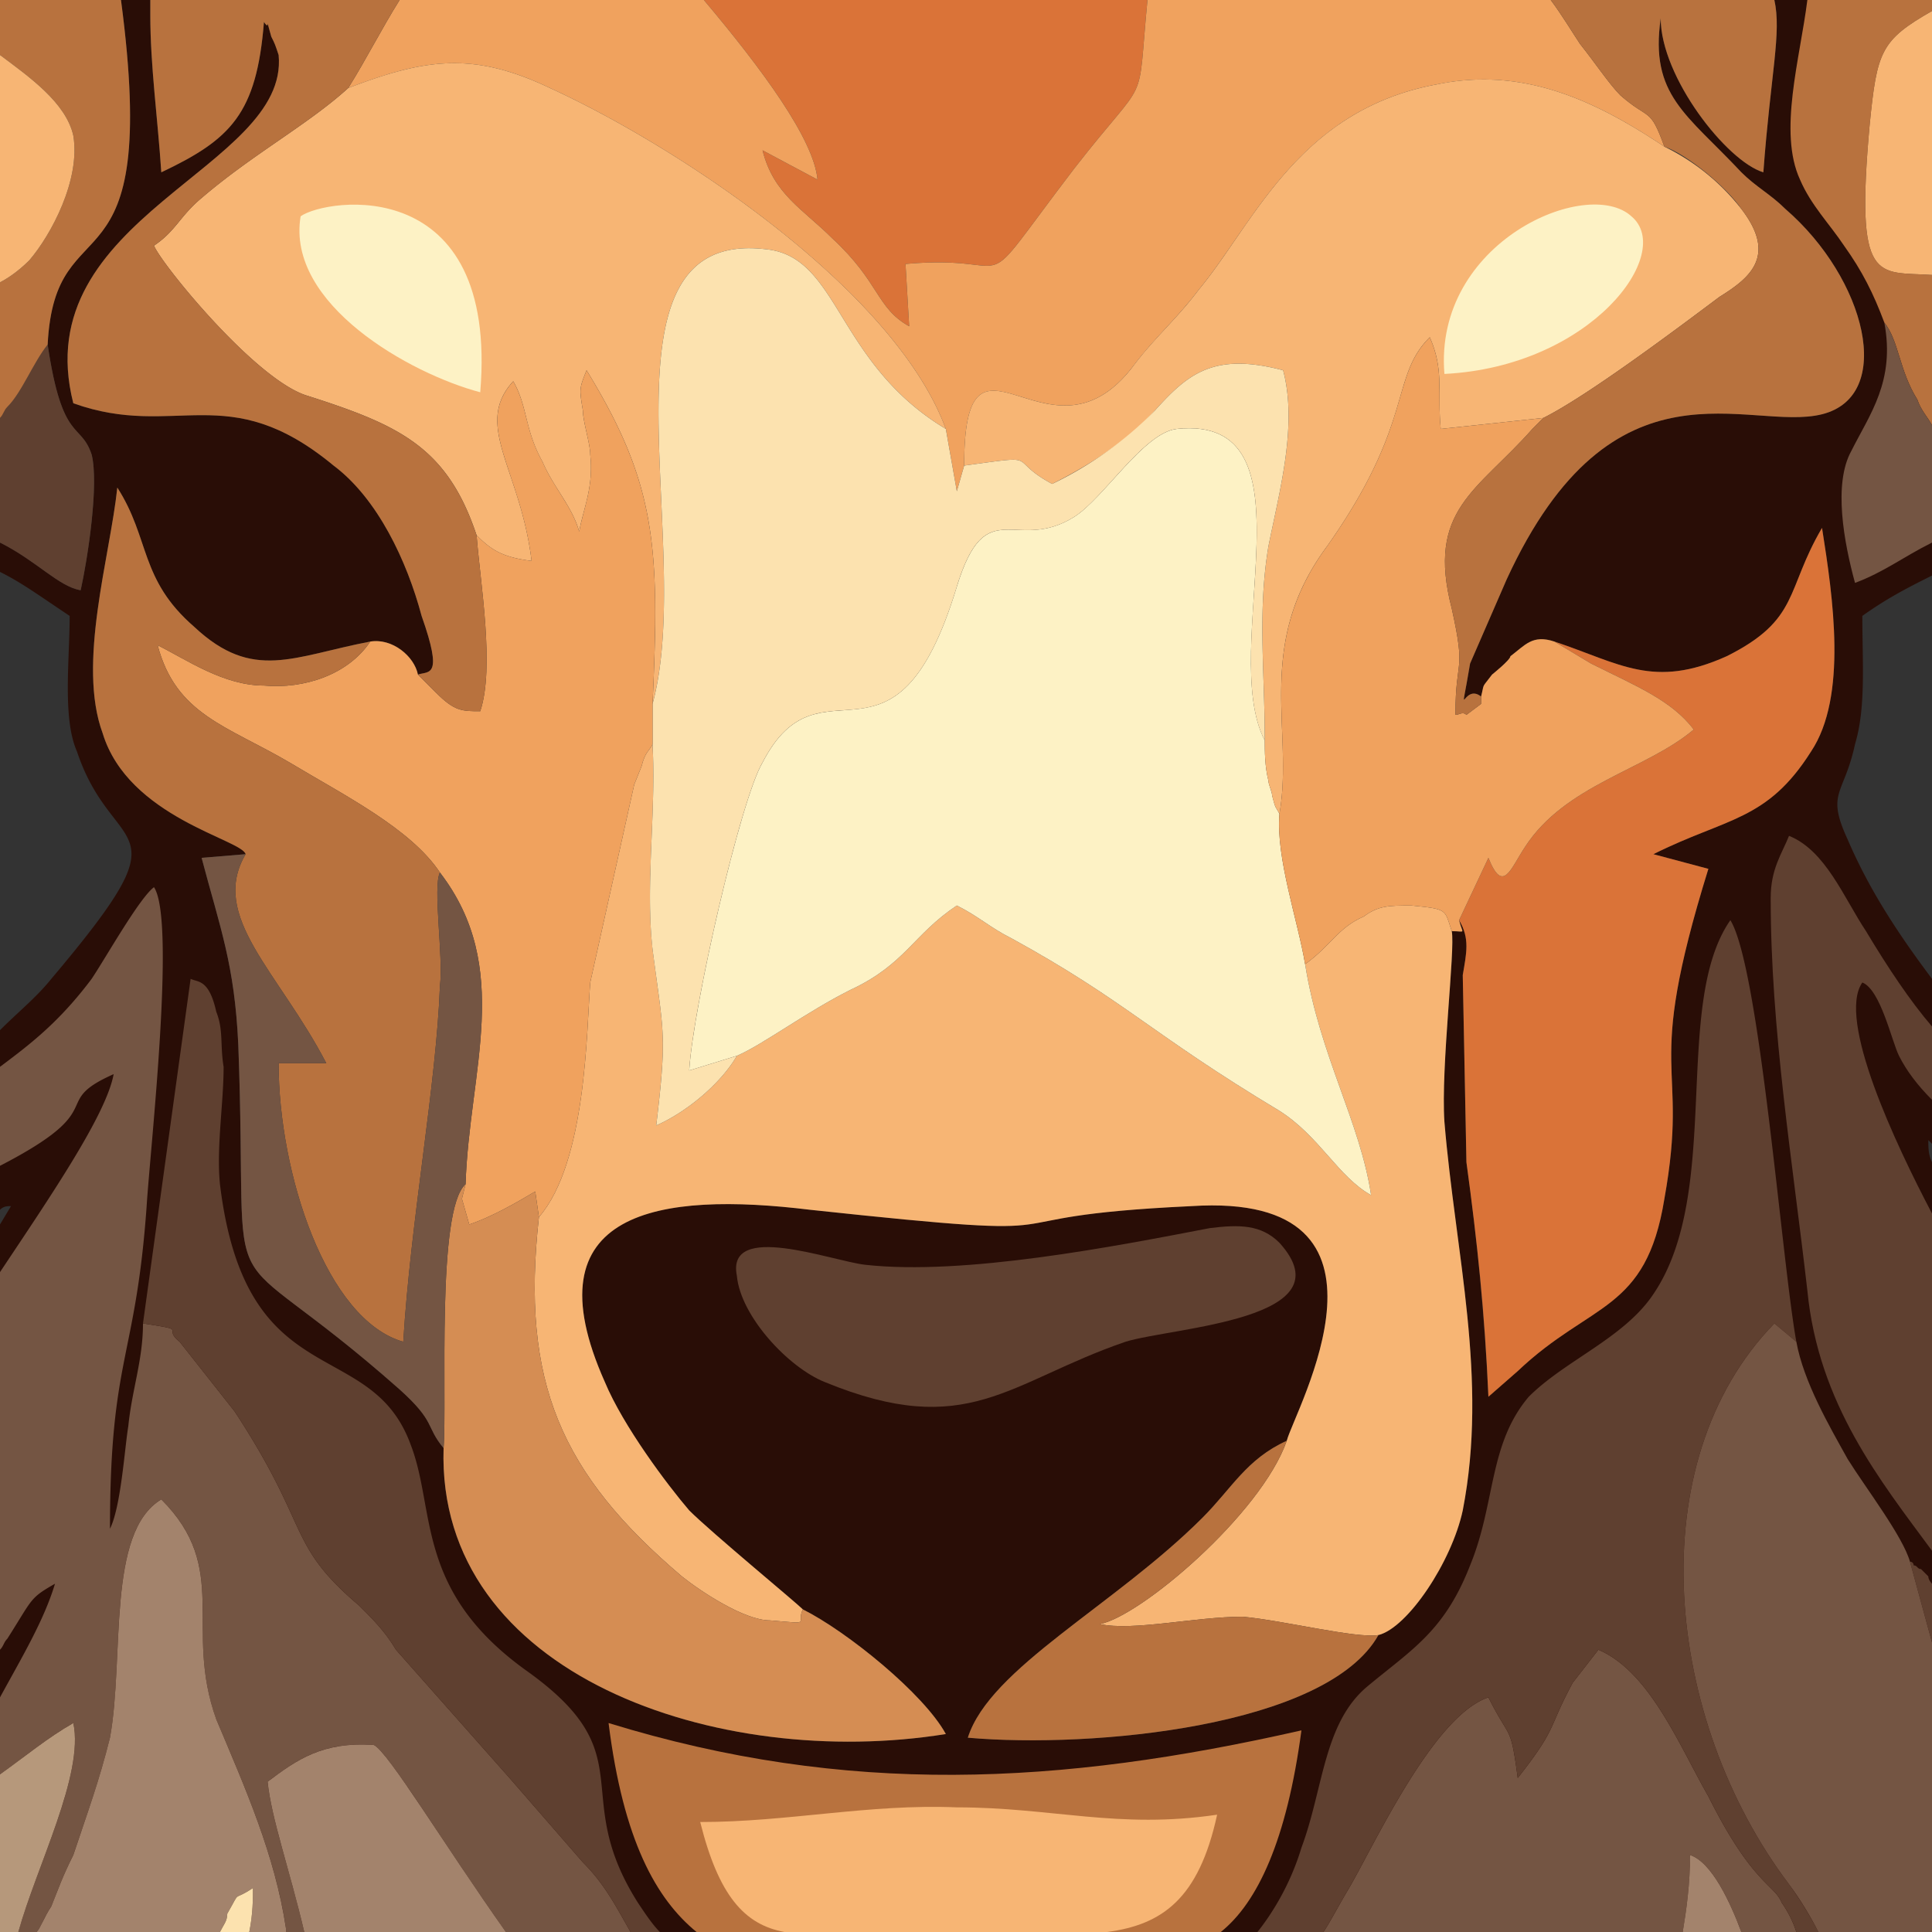 <svg xmlns="http://www.w3.org/2000/svg" xml:space="preserve" width="166" height="166" style="shape-rendering:geometricPrecision;text-rendering:geometricPrecision;image-rendering:optimizeQuality;fill-rule:evenodd;clip-rule:evenodd" viewBox="0 0 5.27 5.27"><rect x="0" y="0" width="5.27" height="5.27" fill="#333333" stroke="none"/><defs><style>.fil3{fill:#5f4030}.fil1{fill:#745543}.fil2{fill:#a3836c}.fil9{fill:#b8723e}.fil4{fill:#da7338}.fil7{fill:#f0a25e}.fil5{fill:#f7b574}.fil8{fill:#fce2af}.fil6{fill:#fdf2c5}</style></defs><g id="Слой_x0020_1"><g id="_105553195728096"><path d="M4.84 0c.02.09-.01.2-.03.47-.1-.03-.28-.26-.28-.42-.03.21.07.26.22.42.04.04.08.06.12.1.22.19.3.51.1.56s-.57-.18-.86.45l-.1.23c-.03.18-.02.05.03.09.01-.04 0-.02.03-.06 0 0 .05-.04.05-.05.04-.03.06-.06.12-.04.18.06.27.13.47.04.2-.1.16-.18.26-.35.03.19.07.46-.03.61-.12.19-.23.18-.43.28l.15.04c-.18.58-.05.51-.12.9-.05.31-.2.28-.4.47l-.08.07A7 7 0 0 0 4 3.17l-.01-.51c.01-.06.02-.1-.01-.15.01.04.02.03-.02.03.01.05-.03.37-.02.52.03.36.12.7.05 1.06-.03.14-.15.32-.23.34-.14.25-.78.31-1.12.28.06-.19.4-.36.64-.6.08-.08.12-.16.23-.21.02-.08.36-.68-.26-.64-.64.03-.2.1-1.04.01-.41-.05-.77 0-.56.47.05.12.17.28.23.35.06.06.29.25.31.27.12.06.33.23.39.34-.62.1-1.39-.16-1.37-.78-.05-.06-.02-.07-.12-.16-.52-.46-.41-.15-.44-.94-.01-.22-.05-.32-.1-.51l.12-.01C.66 2.29.35 2.23.28 2c-.07-.19.02-.48.04-.67.09.14.06.25.21.38.16.15.27.08.48.04.06-.01.12.04.13.09.03-.01.07.01.01-.16-.04-.15-.12-.32-.24-.41C.62 1.03.48 1.2.2 1.1.07.59.79.46.76.15.75.12.75.12.74.1.72.03.74.09.72.06.7.31.63.38.44.47.43.32.41.18.41.04V0H.33C.44.83.15.54.13.94c.04.27.09.21.12.3.02.08-.01.28-.03.37C.16 1.6.1 1.53 0 1.48v.08c.06.03.1.06.19.12 0 .12-.02.28.02.37.1.3.31.17-.07.62-.04.05-.09.09-.14.14v.49c.01-.01.02-.01.03-.01L0 3.34v1.93h5.27v-2.1c-.01-.02-.01-.04-.01-.06l.01.01v-.45c-.09-.12-.17-.24-.23-.38-.06-.13-.01-.12.02-.26.03-.1.02-.22.02-.35.07-.05.13-.08.19-.11V0z" style="fill:#290d06"/><path d="M0 4.5c.01-.01.01-.02.02-.03.07-.11.06-.11.13-.15-.03.1-.09.2-.15.31v.21c.07-.05.13-.1.2-.14.03.14-.1.39-.15.57H.1c.01-.01.02-.04.04-.07.02-.05.03-.08.06-.14.04-.12.07-.2.1-.32.04-.22-.01-.56.14-.65.19.19.06.35.15.6.08.19.16.37.19.57v.01h.05c-.04-.17-.09-.31-.1-.41.08-.06.15-.11.29-.1.04.02.19.27.36.51h.34c-.04-.07-.07-.13-.13-.19l-.2-.23-.31-.35c-.03-.05-.06-.08-.1-.12-.2-.17-.13-.21-.34-.53l-.15-.19c-.05-.04.03-.03-.1-.05 0 .1-.03.18-.04.28-.01.06-.02.22-.05.28 0-.47.07-.46.1-.88.01-.16.08-.78.02-.87-.04.03-.13.19-.17.25-.09.12-.17.18-.25.24v.27c.31-.16.13-.17.31-.25-.02.11-.17.33-.31.54zm4.59.77c.01-.06.02-.13.02-.21.06.02.11.13.14.21h.15a.3.3 0 0 0-.04-.08c-.02-.05-.08-.05-.2-.29-.08-.14-.16-.34-.3-.4l-.07.09c-.07.13-.04.12-.15.26-.02-.15-.02-.1-.08-.22-.15.05-.31.4-.38.52-.03.05-.05.09-.07.12z" class="fil1"/><path d="M1.38 5.27c-.17-.24-.32-.49-.36-.51-.14-.01-.21.04-.29.1.01.1.06.24.1.41zm-.78 0c.01-.02.02-.03.02-.05.04-.07.01-.03.07-.07 0 .03 0 .07-.01.12h.1v-.01c-.03-.2-.11-.38-.19-.57-.09-.25.04-.41-.15-.6-.15.09-.1.43-.14.65-.03.12-.06.2-.1.32-.03.06-.04.09-.06.14-.02.03-.03.06-.04.07z" class="fil2"/><path d="M.39 3.61c.13.02.05.01.1.05l.15.19c.21.32.14.36.34.53.04.04.07.07.1.12l.31.35.2.23c.06.06.09.12.13.19h.08c-.02-.02-.04-.05-.06-.08-.19-.3.02-.4-.3-.63-.31-.22-.25-.44-.32-.62-.11-.3-.45-.13-.52-.71-.01-.1.01-.22.01-.32-.01-.06 0-.1-.02-.15-.02-.09-.05-.08-.07-.09zm3.22 1.66c.02-.03.04-.07.07-.12.07-.12.23-.47.38-.52.06.12.06.07.08.22.11-.14.08-.13.15-.26l.07-.09c.14.06.22.26.3.4.12.24.18.24.2.29a.3.3 0 0 1 .04.08h.06a1 1 0 0 0-.08-.13c-.34-.45-.41-1.15-.04-1.53l.06.05c-.04-.22-.1-1.02-.18-1.15-.16.23-.02.74-.21 1.02-.08.12-.24.18-.34.28-.11.13-.09.29-.16.46-.07.18-.16.23-.28.33s-.12.28-.18.44c-.03.1-.08.18-.12.23zm1.66-.95s-.01-.01-.01-.02l-.02-.02c-.01 0-.01-.01-.02-.01 0 0 0-.01-.01-.01l.06.22z" class="fil3"/><path d="M1.92 0c.16.19.3.38.31.49L2.08.41c.03.12.11.16.19.24.13.12.12.19.21.24L2.47.72c.33-.03.17.12.46-.26.21-.27.17-.15.2-.46z" class="fil4"/><path d="M4.75 5.27c-.03-.08-.08-.19-.14-.21 0 .08-.01.15-.02.21z" class="fil2"/><path d="M1.47 3.32c-.05.45.06.7.39.98.05.04.17.12.24.12.12.01.07.01.09-.03-.02-.02-.25-.21-.31-.27-.06-.07-.18-.23-.23-.35-.21-.47.15-.52.56-.47.84.09.4.02 1.04-.01.62-.04.28.56.26.64-.07.2-.4.48-.51.5.09.02.26-.02.39-.02.11.01.31.06.37.05.08-.02.2-.2.23-.34.07-.36-.02-.7-.05-1.06-.01-.15.03-.47.02-.52-.02-.06-.01-.06-.11-.07-.06 0-.09 0-.13.03-.07.03-.09.08-.16.13.04.25.15.43.18.63-.09-.05-.14-.16-.25-.23-.35-.21-.42-.3-.73-.47-.06-.03-.09-.06-.15-.09-.12.08-.14.16-.29.23-.12.06-.24.15-.31.18-.04.07-.13.15-.22.19.03-.25.02-.25-.01-.48-.02-.18.01-.37 0-.56-.01.02-.02.02-.03.06l-.02.05-.12.54c-.01.13-.01.49-.14.64" class="fil5"/><path d="M2.01 2.88c.07-.03.19-.12.31-.18.15-.07.17-.15.29-.23.06.03.09.06.15.09.31.17.38.26.73.47.11.07.16.18.25.23-.03-.2-.14-.38-.18-.63-.02-.12-.08-.29-.07-.41-.01-.02-.01-.01-.02-.05 0-.01-.01-.03-.01-.04-.01-.04-.01-.08-.01-.11-.13-.25.15-.89-.24-.85-.09.01-.2.19-.28.24-.16.1-.24-.07-.32.19-.17.56-.37.17-.53.48-.06.1-.19.67-.2.84z" class="fil6"/><path d="M1.09 0C1.04.08 1 .16.95.24c.21-.08.34-.1.55 0 .35.16.94.55 1.08.93l.03.17.02-.07c0-.45.23.03.46-.27.06-.08.12-.13.18-.21.15-.18.27-.49.65-.56.24-.05.44.05.62.17C4.5.29 4.5.33 4.42.26 4.39.23 4.35.17 4.31.12 4.29.09 4.26.04 4.23 0h-1.1c-.03.31.01.19-.2.46-.29.38-.13.23-.46.26l.01.17C2.39.84 2.4.77 2.27.65 2.19.57 2.11.53 2.08.41l.15.08C2.22.38 2.08.19 1.92 0z" class="fil7"/><path d="M5.21 4.26c-.02-.07-.12-.2-.17-.28-.05-.09-.12-.21-.14-.32l-.06-.05c-.37.38-.3 1.08.04 1.53.03.04.06.09.08.13h.31v-.79z" class="fil1"/><path d="M4.83 2.45c0 .36.06.72.1 1.07.03.31.2.52.34.71v-.92c-.1-.19-.26-.53-.19-.63.05.02.08.16.1.2q.03.06.09.12v-.2c-.06-.07-.12-.16-.18-.26-.06-.09-.11-.22-.21-.26-.02.05-.05.09-.05.17M0 1.48c.1.05.16.12.22.13.02-.09.05-.29.03-.37-.03-.09-.08-.03-.12-.3-.04.05-.07.13-.11.17-.01.01-.01.02-.02.03z" class="fil3"/><path d="M.95.24c-.11.1-.26.18-.4.3C.49.59.48.63.42.67c.02.05.28.37.42.41.25.08.38.14.46.38.04.04.07.06.15.07-.03-.25-.16-.37-.05-.49.04.07.03.13.08.22.03.07.08.12.1.19.01-.06.04-.12.03-.21 0-.03-.02-.09-.02-.12-.01-.06-.01-.06.01-.11.19.31.2.48.18.91.12-.44-.18-1.3.31-1.24.2.02.19.31.49.49C2.44.79 1.85.4 1.5.24c-.21-.1-.34-.08-.55 0M2.63 1.27c.22-.03.11-.02.24.05.1-.05.21-.12.28-.2.09-.1.16-.16.35-.11.04.15-.01.33-.04.48-.03.18-.01.34-.01.53 0 .03 0 .07.01.11 0 .01.01.03.01.04.01.04.01.03.02.05.04-.23-.07-.46.13-.73.24-.34.17-.46.28-.57.04.09.02.15.03.25l.28-.03c.12-.06.36-.24.48-.33.08-.05.16-.11.06-.24A.6.6 0 0 0 4.54.4C4.36.28 4.16.18 3.92.23c-.38.07-.5.38-.65.56-.06.08-.12.13-.18.21-.23.3-.46-.18-.46.27" class="fil5"/><path d="M1.78 1.92v.11c.01.19-.02.38 0 .56.03.23.04.23.01.48.09-.04.18-.12.22-.19l-.13.04c.01-.17.14-.74.2-.84.16-.31.36.08.53-.48.08-.26.16-.09.32-.19.08-.05.19-.23.28-.24.39-.04.11.6.24.85 0-.19-.02-.35.01-.53.03-.15.08-.33.04-.48-.19-.05-.26.01-.35.11a1 1 0 0 1-.28.2c-.13-.07-.02-.08-.24-.05l-.02.07-.03-.17C2.28.99 2.29.7 2.09.68c-.49-.06-.19.8-.31 1.24" class="fil8"/><path d="M1.3 1.46c.01.13.05.36.01.48-.05 0-.07 0-.12-.05l-.04-.04-.01-.01c-.01-.05-.07-.1-.13-.09-.06.09-.18.13-.29.12-.11 0-.21-.07-.29-.11.05.19.19.22.36.32.15.09.33.18.41.3.2.26.08.54.07.85l-.01.04.02.07c.06-.02.13-.06.18-.09l.01.07c.13-.15.13-.51.14-.64l.12-.54.02-.05c.01-.04.02-.04.03-.06v-.11c.02-.43.01-.6-.18-.91-.02.05-.02.05-.01.11 0 .03.02.09.02.12.01.09-.02.15-.03.21-.02-.07-.07-.12-.1-.19-.05-.09-.04-.15-.08-.22-.11.12.02.24.05.49-.08-.01-.11-.03-.15-.07" class="fil7"/><path d="M5.14.88c.04.05.04.13.09.21.01.03.03.05.04.07V.75C5.12.74 5.06.78 5.1.34c.02-.2.03-.23.17-.31V0h-.34c-.02.16-.08.36-.02.49.03.07.08.12.12.18.05.07.08.13.11.21" class="fil9"/><path d="m4.24 1.75.1.06c.12.06.22.1.28.18-.13.11-.35.15-.46.32-.04.06-.06.13-.1.03l-.08.17c.03.05.02.09.01.15l.01.51c.03.22.05.41.06.64l.08-.07c.2-.19.35-.16.4-.47.07-.39-.06-.32.12-.9l-.15-.04c.2-.1.31-.09.43-.28.1-.15.06-.42.03-.61-.1.17-.06.25-.26.35-.2.09-.29.02-.47-.04" class="fil4"/><path d="M0 .15c.08.06.18.13.2.22C.22.49.14.64.08.71.05.74.02.76 0 .77v.37c.01-.01.01-.02.02-.03.04-.04.07-.12.11-.17C.15.54.44.83.33 0H0z" class="fil9"/><path d="M.05 5.27c.05-.18.18-.43.15-.57-.07.04-.13.09-.2.14v.43z" style="fill:#b6987b"/><path d="M5.27.03c-.14.08-.15.11-.17.31-.04.44.02.4.17.41z" class="fil5"/><path d="M3.55 4.72c-.66.15-1.24.18-1.89-.02.04.32.13.48.24.57h1.43c.1-.08.18-.25.22-.55" class="fil9"/><path d="M.68 5.27c.01-.05.01-.09.01-.12-.06.04-.03 0-.07.07 0 .02-.01.03-.02.05z" class="fil8"/><path d="M.41 0v.04c0 .14.02.28.03.43C.63.38.7.31.72.06.74.09.72.03.74.1c.01.02.01.02.02.05C.79.46.07.59.2 1.1c.28.1.42-.07.71.17.12.09.2.26.24.41.06.17.02.15-.01.16l.01.01.04.04c.05.05.07.05.12.05.04-.12 0-.35-.01-.48-.08-.24-.21-.3-.46-.38C.7 1.04.44.72.42.67.48.63.49.59.55.54c.14-.12.29-.2.4-.3.05-.08.09-.16.14-.24z" class="fil9"/><path d="M3.49 2.22c-.01.12.05.29.07.41.07-.05.09-.1.16-.13.04-.03.07-.03.13-.03.1.01.09.01.11.07.04 0 .03.01.02-.03l.08-.17c.04.1.06.03.1-.03.11-.17.33-.21.46-.32-.06-.08-.16-.12-.28-.18l-.1-.06c-.06-.02-.08.01-.12.04 0 .01-.05.05-.05.05-.03.04-.02.02-.03.06v.02L4 1.95c-.01-.01-.02 0-.03 0 0-.16.03-.11-.01-.29-.07-.27.07-.32.22-.49l.03-.03-.28.03c-.01-.1.01-.16-.03-.25-.11.11-.04.23-.28.57-.2.27-.09.5-.13.73" class="fil7"/><path d="M.67 2.33c-.1.17.09.32.22.57H.76c0 .3.13.7.34.76.02-.33.09-.7.1-.97.01-.08-.02-.27 0-.31-.08-.12-.26-.21-.41-.3-.17-.1-.31-.13-.36-.32.08.04.18.11.29.11.11.01.23-.03.29-.12-.21.04-.32.11-.48-.04-.15-.13-.12-.24-.21-.38-.02.19-.11.48-.04.67.07.23.38.29.39.33M4.23 0c.03.04.06.09.08.12.04.05.08.11.11.14.08.07.08.03.12.14.06.02.17.11.21.17.1.13.02.19-.06.24-.12.09-.36.27-.48.33l-.03.03c-.15.17-.29.22-.22.49.04.18.01.13.01.29.01 0 .02-.01.03 0l.04-.03V1.9c-.05-.04-.06.09-.03-.09l.1-.23c.29-.63.66-.4.86-.45s.12-.37-.1-.56c-.04-.04-.08-.06-.12-.1C4.6.31 4.5.26 4.53.05c0 .16.18.39.28.42.02-.27.05-.38.03-.47z" class="fil9"/><path d="M1.21 3.95c-.02.62.75.88 1.37.78-.06-.11-.27-.28-.39-.34-.02.04.03.04-.09.03-.07 0-.19-.08-.24-.12-.33-.28-.44-.53-.39-.98l-.01-.07c-.05.03-.12.07-.18.09l-.02-.07.01-.04c-.08.07-.05.59-.06.72" style="fill:#d58d53"/><path d="M0 .77C.02.76.05.74.08.71.14.64.22.49.2.37.18.28.08.21 0 .15z" class="fil5"/><path d="M3.3 3.35c-.26.05-.67.13-.94.1-.09-.01-.38-.12-.35.03.01.11.14.25.24.29.39.16.5 0 .82-.11.13-.04.61-.06.42-.27-.05-.05-.11-.05-.19-.04" class="fil3"/><path d="M1.91 4.97c.05.2.12.28.23.3h.88c.15-.02.25-.09.3-.32-.27.04-.45-.02-.71-.02-.24-.01-.46.04-.7.04" class="fil5"/><path d="M1.21 3.95c.01-.13-.02-.65.06-.72.01-.31.13-.59-.07-.85-.02.04.01.23 0 .31-.01.27-.08.64-.1.97C.89 3.6.76 3.2.76 2.9h.13c-.13-.25-.32-.4-.22-.57l-.12.01c.05.19.09.29.1.51.03.79-.08.48.44.94.1.09.07.1.12.16" class="fil1"/><path d="M3.76 4.46c-.06.01-.26-.04-.37-.05-.13 0-.3.04-.39.02.11-.02.44-.3.51-.5-.11.05-.15.13-.23.21-.24.24-.58.41-.64.6.34.03.98-.03 1.12-.28" class="fil9"/><path d="M5.27 1.16c-.01-.02-.03-.04-.04-.07-.05-.08-.05-.16-.09-.21.03.16-.04.25-.09.35-.05.09-.02.25.01.36.08-.03.13-.07.21-.11z" class="fil1"/><path d="M.82.59c-.04.24.3.43.49.48C1.36.47.89.54.82.59M3.94 1.02c.4-.02.63-.33.51-.43-.12-.11-.54.07-.51.43" class="fil6"/></g></g></svg>